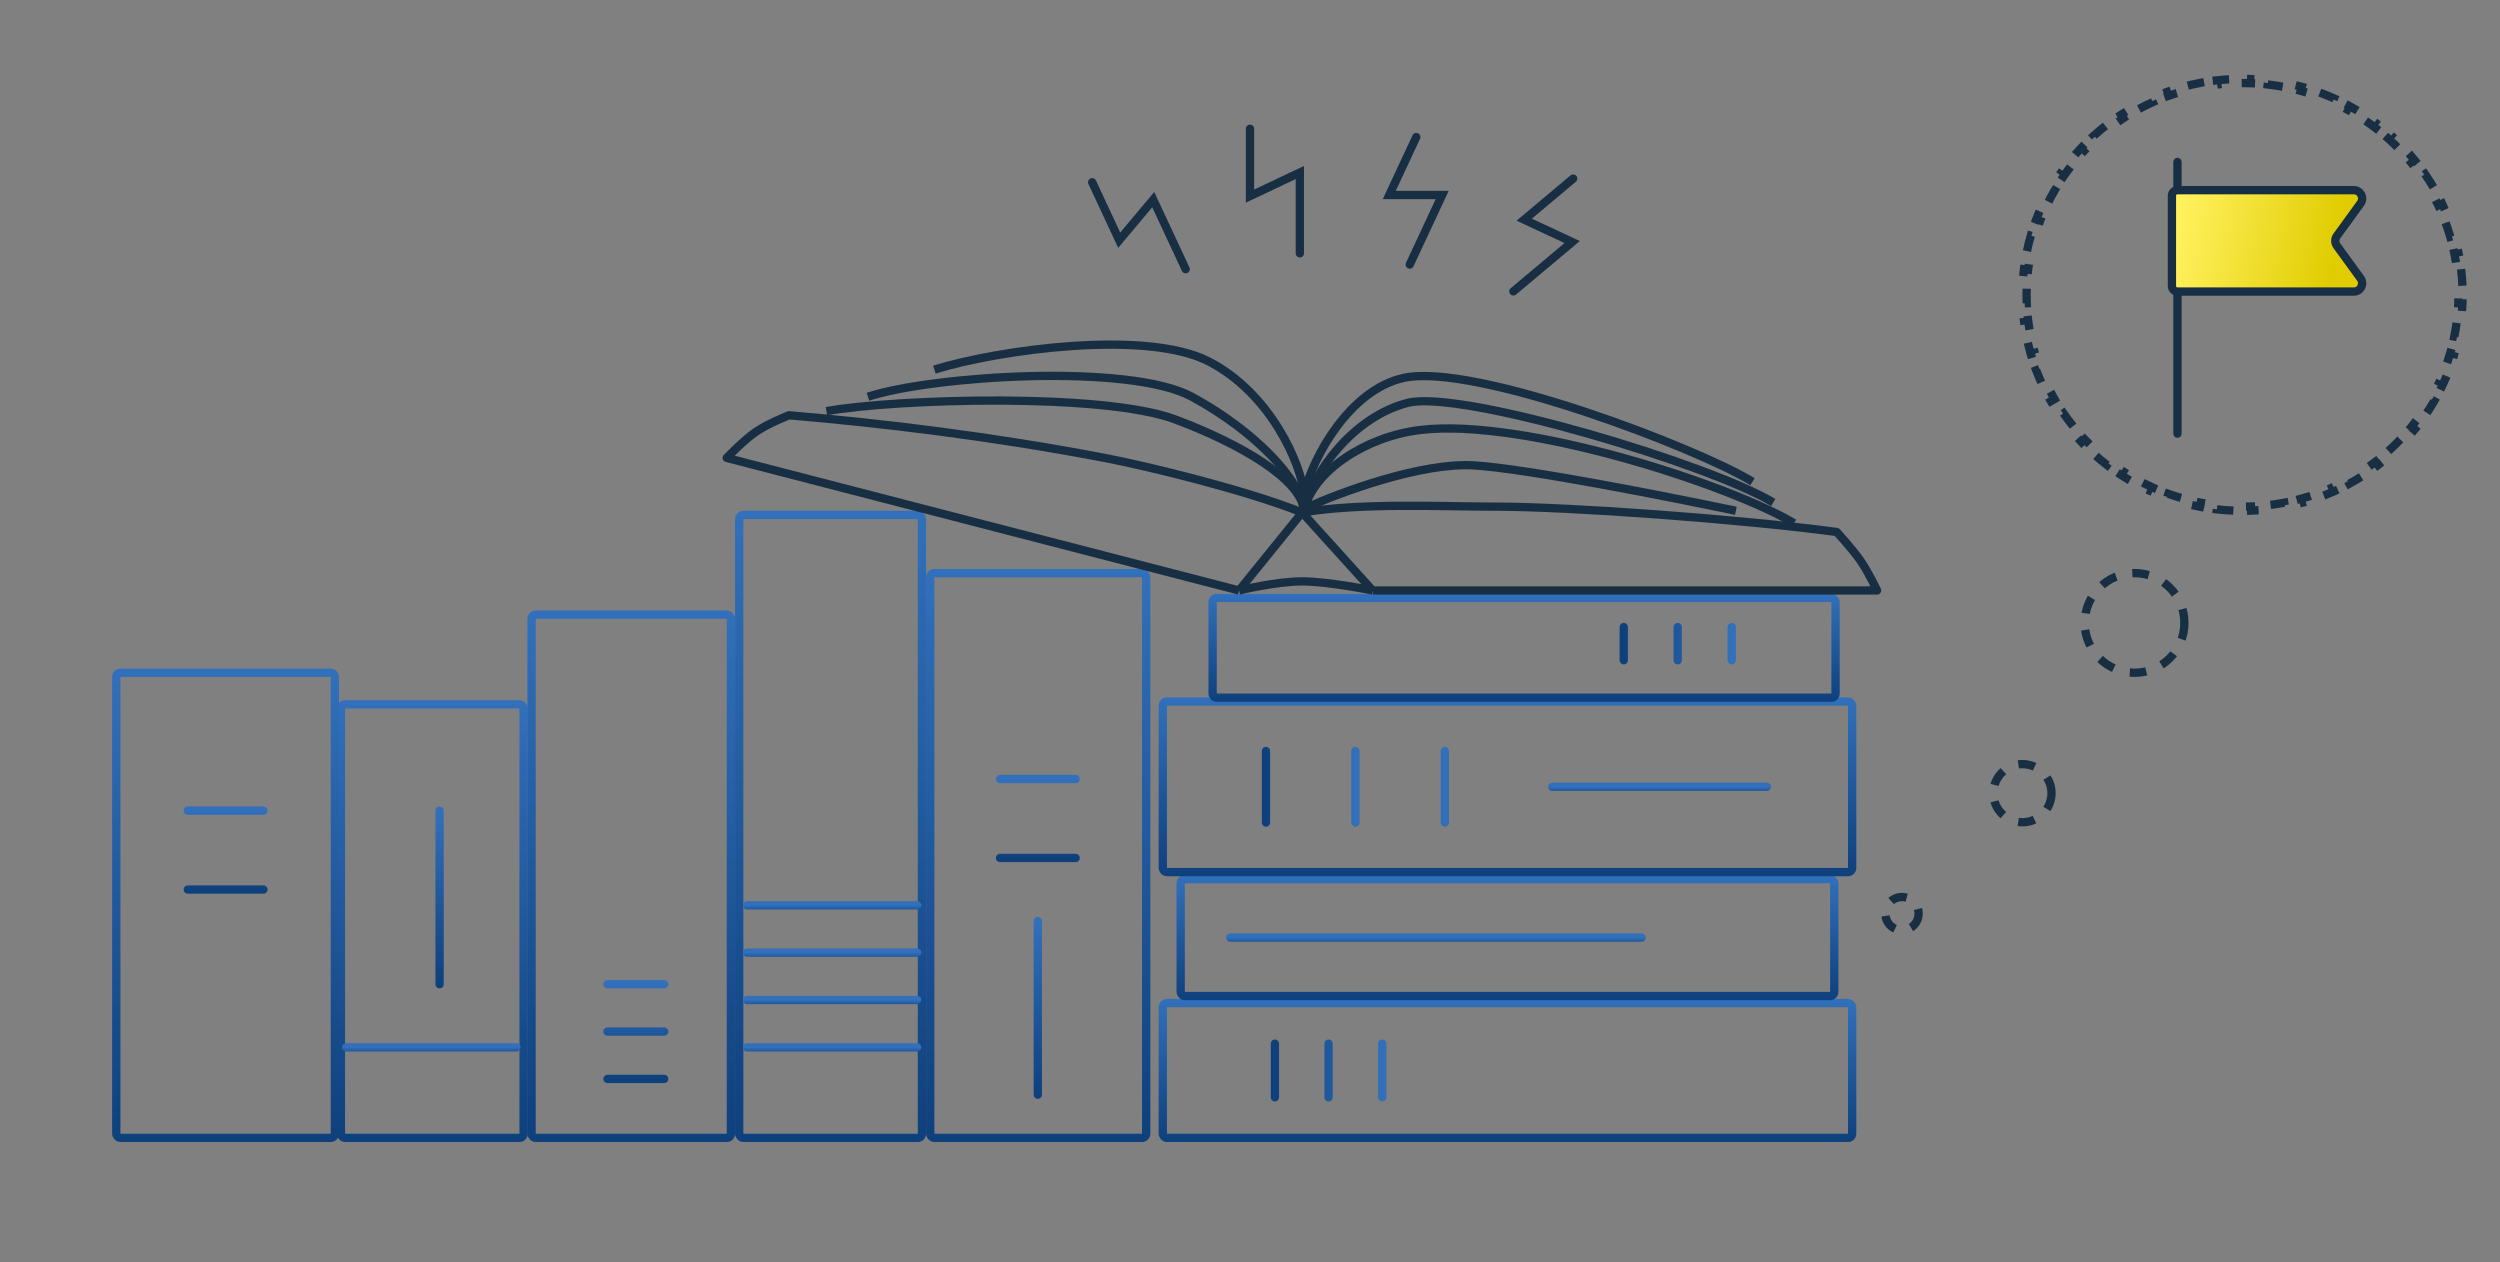 <svg width="301" height="152" viewBox="0 0 301 152" fill="none" xmlns="http://www.w3.org/2000/svg">
<rect x="0" y="0" width="301" height="152" fill="#808080" stroke="none"/>
<rect x="140" y="120.769" width="83" height="16.231" rx="0.5" stroke="url(#paint0_linear_3397_7373)"/>
<rect x="142.154" y="105.846" width="78.692" height="14.077" rx="0.5" stroke="url(#paint1_linear_3397_7373)"/>
<rect x="140" y="84.462" width="83" height="20.538" rx="0.5" stroke="url(#paint2_linear_3397_7373)"/>
<rect x="146" y="72" width="75" height="12" rx="0.5" stroke="url(#paint3_linear_3397_7373)"/>
<path d="M163.192 90.423V99.038M152.422 90.423V99.038M173.961 90.423V99.038" stroke="url(#paint4_linear_3397_7373)" stroke-linecap="round"/>
<path d="M159.961 125.654V132.115M153.5 125.654V132.115M166.423 125.654V132.115" stroke="url(#paint5_linear_3397_7373)" stroke-linecap="round"/>
<path d="M202 75.5V79.5M195.5 75.5V79.5M208.5 75.5V79.5" stroke="url(#paint6_linear_3397_7373)" stroke-linecap="round"/>
<path d="M148.115 112.885H197.654" stroke="url(#paint7_linear_3397_7373)" stroke-linecap="round"/>
<path d="M186.885 94.731H212.731" stroke="url(#paint8_linear_3397_7373)" stroke-linecap="round"/>
<rect x="89" y="62" width="22" height="75" rx="0.5" stroke="url(#paint9_linear_3397_7373)"/>
<rect x="64" y="74" width="24" height="63" rx="0.5" stroke="url(#paint10_linear_3397_7373)"/>
<rect x="41.043" y="84.8" width="22" height="52.2" rx="0.5" stroke="url(#paint11_linear_3397_7373)"/>
<rect x="14" y="81" width="26.32" height="56" rx="0.5" stroke="url(#paint12_linear_3397_7373)"/>
<rect x="112" y="69" width="26" height="68" rx="0.5" stroke="url(#paint13_linear_3397_7373)"/>
<path d="M52.927 97.6V118.5" stroke="url(#paint14_linear_3397_7373)" stroke-linecap="round"/>
<path d="M124.951 110.9V131.8" stroke="url(#paint15_linear_3397_7373)" stroke-linecap="round"/>
<path d="M89.939 126.1H110.43" stroke="url(#paint16_linear_3397_7373)" stroke-linecap="round"/>
<path d="M89.939 120.4H110.43" stroke="url(#paint17_linear_3397_7373)" stroke-linecap="round"/>
<path d="M89.939 114.7H110.43" stroke="url(#paint18_linear_3397_7373)" stroke-linecap="round"/>
<path d="M89.939 109H110.43" stroke="url(#paint19_linear_3397_7373)" stroke-linecap="round"/>
<path d="M41.682 126.1H62.172" stroke="url(#paint20_linear_3397_7373)" stroke-linecap="round"/>
<path d="M22.607 97.6H31.714M22.607 107.1H31.714" stroke="url(#paint21_linear_3397_7373)" stroke-linecap="round"/>
<path d="M120.397 93.8H129.504M120.397 103.3H129.504" stroke="url(#paint22_linear_3397_7373)" stroke-linecap="round"/>
<path d="M73.141 124.2H79.971M73.141 129.9H79.971M73.141 118.5H79.971" stroke="url(#paint23_linear_3397_7373)" stroke-linecap="round"/>
<path d="M281.358 28.413L284.212 24.481C284.692 23.82 284.22 22.894 283.403 22.894H262.167C261.798 22.894 261.5 23.192 261.5 23.561V34.439C261.5 34.808 261.798 35.106 262.167 35.106H283.403C284.22 35.106 284.692 34.18 284.212 33.519L281.358 29.587C281.104 29.237 281.104 28.763 281.358 28.413Z" fill="url(#paint24_linear_3397_7373)"/>
<path d="M262.167 19.5V22.894M262.167 22.894V22.894C261.798 22.894 261.5 23.192 261.5 23.561V34.439C261.5 34.808 261.798 35.106 262.167 35.106V35.106M262.167 22.894H283.403C284.22 22.894 284.692 23.82 284.212 24.481L281.358 28.413C281.104 28.763 281.104 29.237 281.358 29.587L284.212 33.519C284.692 34.18 284.22 35.106 283.403 35.106H262.167M262.167 35.106V52.212" stroke="#182F43" stroke-linecap="round"/>
<path d="M149.178 71.092L156.777 61.704M149.178 71.092L87.5 55.133C87.5 55.133 89.484 53.042 91 52C92.527 50.951 95 50 95 50C106.174 50.939 119.571 52.561 133 55.133C138.133 56.115 150 59 156.777 61.704M149.178 71.092C149.178 71.092 153.635 70 156.777 70C159.918 70 165.268 71.092 165.268 71.092M165.268 71.092H226C226 71.092 224.95 68.875 224 67.5C223.05 66.125 221.137 64.051 221.137 64.051C209.5 62.5 189 61 180 61C173.564 61 164 60.5 156.777 61.704M165.268 71.092L156.777 61.704" stroke="#182F43" stroke-linejoin="round"/>
<path d="M112.5 44.5C120.254 42.098 137.984 39.657 145.5 43.5C153.016 47.342 156.702 55.978 157 59.5C158.044 55.017 162.532 46.923 169 45.5C177.5 43.63 204.5 54 211 58" stroke="#182F43"/>
<path d="M104.5 47.769C112.241 45.226 135.997 43.7 143.5 47.769C151.003 51.837 156.702 57.77 157 61.5C158.042 56.753 163.069 50.127 169.5 48.5C175.931 46.873 205.908 55.923 213.5 60.5" stroke="#182F43"/>
<path d="M99.5 49.5C108 48 132.898 47.274 141.5 50.5C149.492 53.497 156.702 57.77 157 61.5C158.042 56.753 164.413 52.559 171 51.769C183.5 50.269 208.408 58.423 216 63" stroke="#182F43"/>
<path d="M157.5 61.035C161.167 59.369 171.1 55.636 177.5 56.035C183.9 56.435 201 59.833 209 61.5" stroke="#182F43"/>
<path d="M131.5 21.941L134.754 28.919L138.849 24.036L142.754 32.41" stroke="#182F43" stroke-linecap="round"/>
<path d="M150.5 15.5V23.608L156.5 20.77V30.5" stroke="#182F43" stroke-linecap="round"/>
<path d="M170.521 16.5L167.266 23.479L173.639 23.477L169.734 31.851" stroke="#182F43" stroke-linecap="round"/>
<path d="M189.412 21.5L183.514 26.449L189.29 29.141L182.212 35.08" stroke="#182F43" stroke-linecap="round"/>
<path d="M296.315 32.413C296.397 33.09 296.452 33.776 296.48 34.468L295.98 34.488C295.993 34.824 296 35.161 296 35.5C296 35.839 295.993 36.176 295.98 36.512L296.48 36.532C296.452 37.224 296.397 37.91 296.315 38.587L295.819 38.527C295.738 39.2 295.63 39.865 295.496 40.521L295.986 40.621C295.848 41.298 295.684 41.966 295.493 42.623L295.013 42.484C294.825 43.134 294.611 43.773 294.373 44.4L294.84 44.578C294.595 45.222 294.325 45.855 294.031 46.474L293.579 46.259C293.289 46.869 292.976 47.466 292.639 48.049L293.072 48.299C292.728 48.895 292.361 49.476 291.971 50.041L291.559 49.758C291.177 50.313 290.772 50.853 290.347 51.376L290.736 51.691C290.302 52.225 289.848 52.741 289.374 53.239L289.012 52.895C288.547 53.383 288.064 53.853 287.562 54.304L287.896 54.676C287.385 55.135 286.856 55.574 286.31 55.993L286.006 55.597C285.472 56.006 284.921 56.396 284.355 56.765L284.627 57.184C284.053 57.558 283.462 57.91 282.857 58.24L282.618 57.801C282.028 58.123 281.423 58.423 280.806 58.7L281.011 59.156C280.386 59.437 279.748 59.694 279.098 59.927L278.929 59.456C278.298 59.683 277.655 59.886 277.001 60.065L277.133 60.547C276.474 60.728 275.804 60.884 275.125 61.014L275.031 60.523C274.373 60.65 273.706 60.752 273.031 60.829L273.088 61.325C272.41 61.403 271.724 61.455 271.032 61.481L271.013 60.981C270.677 60.994 270.339 61 270 61C269.661 61 269.323 60.994 268.987 60.981L268.968 61.481C268.276 61.455 267.59 61.403 266.912 61.325L266.969 60.829C266.294 60.752 265.627 60.65 264.969 60.523L264.875 61.014C264.196 60.884 263.526 60.728 262.867 60.547L262.999 60.065C262.345 59.886 261.702 59.683 261.071 59.456L260.902 59.927C260.252 59.694 259.614 59.437 258.989 59.156L259.194 58.7C258.577 58.423 257.972 58.123 257.382 57.801L257.143 58.24C256.538 57.91 255.947 57.558 255.373 57.184L255.645 56.765C255.079 56.396 254.528 56.006 253.994 55.597L253.69 55.993C253.144 55.574 252.615 55.135 252.104 54.676L252.438 54.304C251.936 53.853 251.453 53.383 250.988 52.895L250.626 53.239C250.152 52.741 249.698 52.225 249.264 51.691L249.653 51.376C249.228 50.853 248.823 50.313 248.441 49.758L248.029 50.041C247.639 49.476 247.272 48.895 246.928 48.299L247.361 48.049C247.024 47.466 246.711 46.869 246.421 46.259L245.969 46.474C245.675 45.855 245.405 45.222 245.16 44.578L245.627 44.4C245.389 43.773 245.175 43.134 244.987 42.484L244.507 42.623C244.316 41.966 244.152 41.298 244.014 40.621L244.504 40.521C244.37 39.865 244.262 39.2 244.181 38.527L243.685 38.587C243.603 37.91 243.548 37.224 243.52 36.532L244.02 36.512C244.007 36.176 244 35.839 244 35.5C244 35.161 244.007 34.824 244.02 34.488L243.52 34.468C243.548 33.776 243.603 33.09 243.685 32.413L244.181 32.473C244.262 31.8 244.37 31.135 244.504 30.479L244.014 30.379C244.152 29.702 244.316 29.034 244.507 28.377L244.987 28.516C245.175 27.866 245.389 27.227 245.627 26.6L245.16 26.422C245.405 25.778 245.675 25.145 245.969 24.526L246.421 24.741C246.711 24.131 247.024 23.534 247.361 22.951L246.928 22.701C247.272 22.105 247.639 21.524 248.029 20.959L248.441 21.242C248.823 20.687 249.228 20.147 249.653 19.624L249.264 19.309C249.698 18.775 250.152 18.259 250.626 17.761L250.988 18.105C251.453 17.617 251.936 17.147 252.438 16.696L252.104 16.324C252.615 15.865 253.144 15.426 253.69 15.007L253.994 15.403C254.528 14.994 255.079 14.604 255.645 14.235L255.373 13.816C255.947 13.442 256.538 13.09 257.143 12.76L257.382 13.199C257.972 12.877 258.577 12.577 259.194 12.3L258.989 11.844C259.614 11.563 260.252 11.306 260.902 11.073L261.071 11.543C261.702 11.317 262.345 11.114 262.999 10.935L262.867 10.453C263.526 10.272 264.196 10.116 264.875 9.986L264.969 10.477C265.627 10.35 266.294 10.248 266.969 10.171L266.912 9.675C267.59 9.597 268.276 9.545 268.968 9.519L268.987 10.019C269.323 10.006 269.661 10 270 10C270.339 10 270.677 10.006 271.013 10.019L271.032 9.519C271.724 9.545 272.41 9.597 273.088 9.675L273.031 10.171C273.706 10.248 274.373 10.35 275.031 10.477L275.125 9.986C275.804 10.116 276.474 10.272 277.133 10.453L277.001 10.935C277.655 11.114 278.298 11.317 278.929 11.543L279.098 11.073C279.748 11.306 280.386 11.563 281.011 11.844L280.806 12.3C281.423 12.577 282.028 12.877 282.618 13.199L282.857 12.76C283.462 13.09 284.053 13.442 284.627 13.816L284.355 14.235C284.921 14.604 285.472 14.994 286.006 15.403L286.31 15.007C286.856 15.426 287.385 15.865 287.896 16.324L287.562 16.696C288.064 17.147 288.547 17.617 289.012 18.105L289.374 17.761C289.848 18.259 290.302 18.775 290.736 19.309L290.347 19.624C290.772 20.147 291.177 20.687 291.559 21.242L291.971 20.959C292.361 21.524 292.728 22.105 293.072 22.701L292.639 22.951C292.976 23.534 293.289 24.131 293.579 24.741L294.031 24.526C294.325 25.145 294.595 25.778 294.84 26.422L294.373 26.6C294.611 27.227 294.825 27.866 295.013 28.516L295.493 28.377C295.684 29.034 295.848 29.702 295.986 30.379L295.496 30.479C295.63 31.135 295.738 31.8 295.819 32.473L296.315 32.413Z" stroke="#182F43" stroke-dasharray="2 2"/>
<circle cx="257" cy="75" r="6" stroke="#182F43" stroke-dasharray="2 2"/>
<circle cx="243.5" cy="95.5" r="3.5" stroke="#182F43" stroke-dasharray="2 2"/>
<circle cx="229" cy="110" r="2" stroke="#182F43" stroke-dasharray="2 2"/>
<defs>
<linearGradient id="paint0_linear_3397_7373" x1="181.5" y1="120.269" x2="181.5" y2="137.5" gradientUnits="userSpaceOnUse">
<stop stop-color="#3270BB"/>
<stop offset="1" stop-color="#0E407C"/>
</linearGradient>
<linearGradient id="paint1_linear_3397_7373" x1="181.5" y1="105.346" x2="181.5" y2="120.423" gradientUnits="userSpaceOnUse">
<stop stop-color="#3270BB"/>
<stop offset="1" stop-color="#0E407C"/>
</linearGradient>
<linearGradient id="paint2_linear_3397_7373" x1="181.5" y1="83.962" x2="181.5" y2="105.5" gradientUnits="userSpaceOnUse">
<stop stop-color="#3270BB"/>
<stop offset="1" stop-color="#0E407C"/>
</linearGradient>
<linearGradient id="paint3_linear_3397_7373" x1="183.5" y1="71.5" x2="183.5" y2="84.5" gradientUnits="userSpaceOnUse">
<stop stop-color="#3270BB"/>
<stop offset="1" stop-color="#0E407C"/>
</linearGradient>
<linearGradient id="paint4_linear_3397_7373" x1="163.192" y1="94.731" x2="152.422" y2="94.731" gradientUnits="userSpaceOnUse">
<stop stop-color="#3270BB"/>
<stop offset="1" stop-color="#0E407C"/>
</linearGradient>
<linearGradient id="paint5_linear_3397_7373" x1="166.423" y1="128.885" x2="153.5" y2="128.885" gradientUnits="userSpaceOnUse">
<stop stop-color="#3270BB"/>
<stop offset="1" stop-color="#0E407C"/>
</linearGradient>
<linearGradient id="paint6_linear_3397_7373" x1="208.5" y1="77.5" x2="195.5" y2="77.5" gradientUnits="userSpaceOnUse">
<stop stop-color="#3270BB"/>
<stop offset="1" stop-color="#0E407C"/>
</linearGradient>
<linearGradient id="paint7_linear_3397_7373" x1="172.884" y1="112.885" x2="172.884" y2="113.885" gradientUnits="userSpaceOnUse">
<stop stop-color="#3270BB"/>
<stop offset="1" stop-color="#0E407C"/>
</linearGradient>
<linearGradient id="paint8_linear_3397_7373" x1="187.962" y1="94.731" x2="187.962" y2="95.731" gradientUnits="userSpaceOnUse">
<stop stop-color="#3270BB"/>
<stop offset="1" stop-color="#0E407C"/>
</linearGradient>
<linearGradient id="paint9_linear_3397_7373" x1="100" y1="61.5" x2="100" y2="137.5" gradientUnits="userSpaceOnUse">
<stop stop-color="#3270BB"/>
<stop offset="1" stop-color="#0E407C"/>
</linearGradient>
<linearGradient id="paint10_linear_3397_7373" x1="76" y1="73.5" x2="76" y2="137.5" gradientUnits="userSpaceOnUse">
<stop stop-color="#3270BB"/>
<stop offset="1" stop-color="#0E407C"/>
</linearGradient>
<linearGradient id="paint11_linear_3397_7373" x1="52.043" y1="84.3" x2="52.043" y2="137.5" gradientUnits="userSpaceOnUse">
<stop stop-color="#3270BB"/>
<stop offset="1" stop-color="#0E407C"/>
</linearGradient>
<linearGradient id="paint12_linear_3397_7373" x1="27.16" y1="80.5" x2="27.16" y2="137.5" gradientUnits="userSpaceOnUse">
<stop stop-color="#3270BB"/>
<stop offset="1" stop-color="#0E407C"/>
</linearGradient>
<linearGradient id="paint13_linear_3397_7373" x1="125" y1="68.5" x2="125" y2="137.5" gradientUnits="userSpaceOnUse">
<stop stop-color="#3270BB"/>
<stop offset="1" stop-color="#0E407C"/>
</linearGradient>
<linearGradient id="paint14_linear_3397_7373" x1="53.427" y1="97.6" x2="53.427" y2="118.5" gradientUnits="userSpaceOnUse">
<stop stop-color="#3270BB"/>
<stop offset="1" stop-color="#0E407C"/>
</linearGradient>
<linearGradient id="paint15_linear_3397_7373" x1="125.451" y1="110.9" x2="125.451" y2="131.8" gradientUnits="userSpaceOnUse">
<stop stop-color="#3270BB"/>
<stop offset="1" stop-color="#0E407C"/>
</linearGradient>
<linearGradient id="paint16_linear_3397_7373" x1="100.185" y1="126.1" x2="100.185" y2="127.1" gradientUnits="userSpaceOnUse">
<stop stop-color="#3270BB"/>
<stop offset="1" stop-color="#0E407C"/>
</linearGradient>
<linearGradient id="paint17_linear_3397_7373" x1="100.185" y1="120.4" x2="100.185" y2="121.4" gradientUnits="userSpaceOnUse">
<stop stop-color="#3270BB"/>
<stop offset="1" stop-color="#0E407C"/>
</linearGradient>
<linearGradient id="paint18_linear_3397_7373" x1="100.185" y1="114.7" x2="100.185" y2="115.7" gradientUnits="userSpaceOnUse">
<stop stop-color="#3270BB"/>
<stop offset="1" stop-color="#0E407C"/>
</linearGradient>
<linearGradient id="paint19_linear_3397_7373" x1="100.185" y1="109" x2="100.185" y2="110" gradientUnits="userSpaceOnUse">
<stop stop-color="#3270BB"/>
<stop offset="1" stop-color="#0E407C"/>
</linearGradient>
<linearGradient id="paint20_linear_3397_7373" x1="51.927" y1="126.1" x2="51.927" y2="127.1" gradientUnits="userSpaceOnUse">
<stop stop-color="#3270BB"/>
<stop offset="1" stop-color="#0E407C"/>
</linearGradient>
<linearGradient id="paint21_linear_3397_7373" x1="27.161" y1="97.6" x2="27.161" y2="107.1" gradientUnits="userSpaceOnUse">
<stop stop-color="#3270BB"/>
<stop offset="1" stop-color="#0E407C"/>
</linearGradient>
<linearGradient id="paint22_linear_3397_7373" x1="124.951" y1="93.8" x2="124.951" y2="103.3" gradientUnits="userSpaceOnUse">
<stop stop-color="#3270BB"/>
<stop offset="1" stop-color="#0E407C"/>
</linearGradient>
<linearGradient id="paint23_linear_3397_7373" x1="76.556" y1="118.5" x2="76.556" y2="129.9" gradientUnits="userSpaceOnUse">
<stop stop-color="#3270BB"/>
<stop offset="1" stop-color="#0E407C"/>
</linearGradient>
<linearGradient id="paint24_linear_3397_7373" x1="280.5" y1="34.5" x2="261.929" y2="30.723" gradientUnits="userSpaceOnUse">
<stop stop-color="#E0CC00"/>
<stop offset="1" stop-color="#FFF05C"/>
</linearGradient>
</defs>
</svg>
